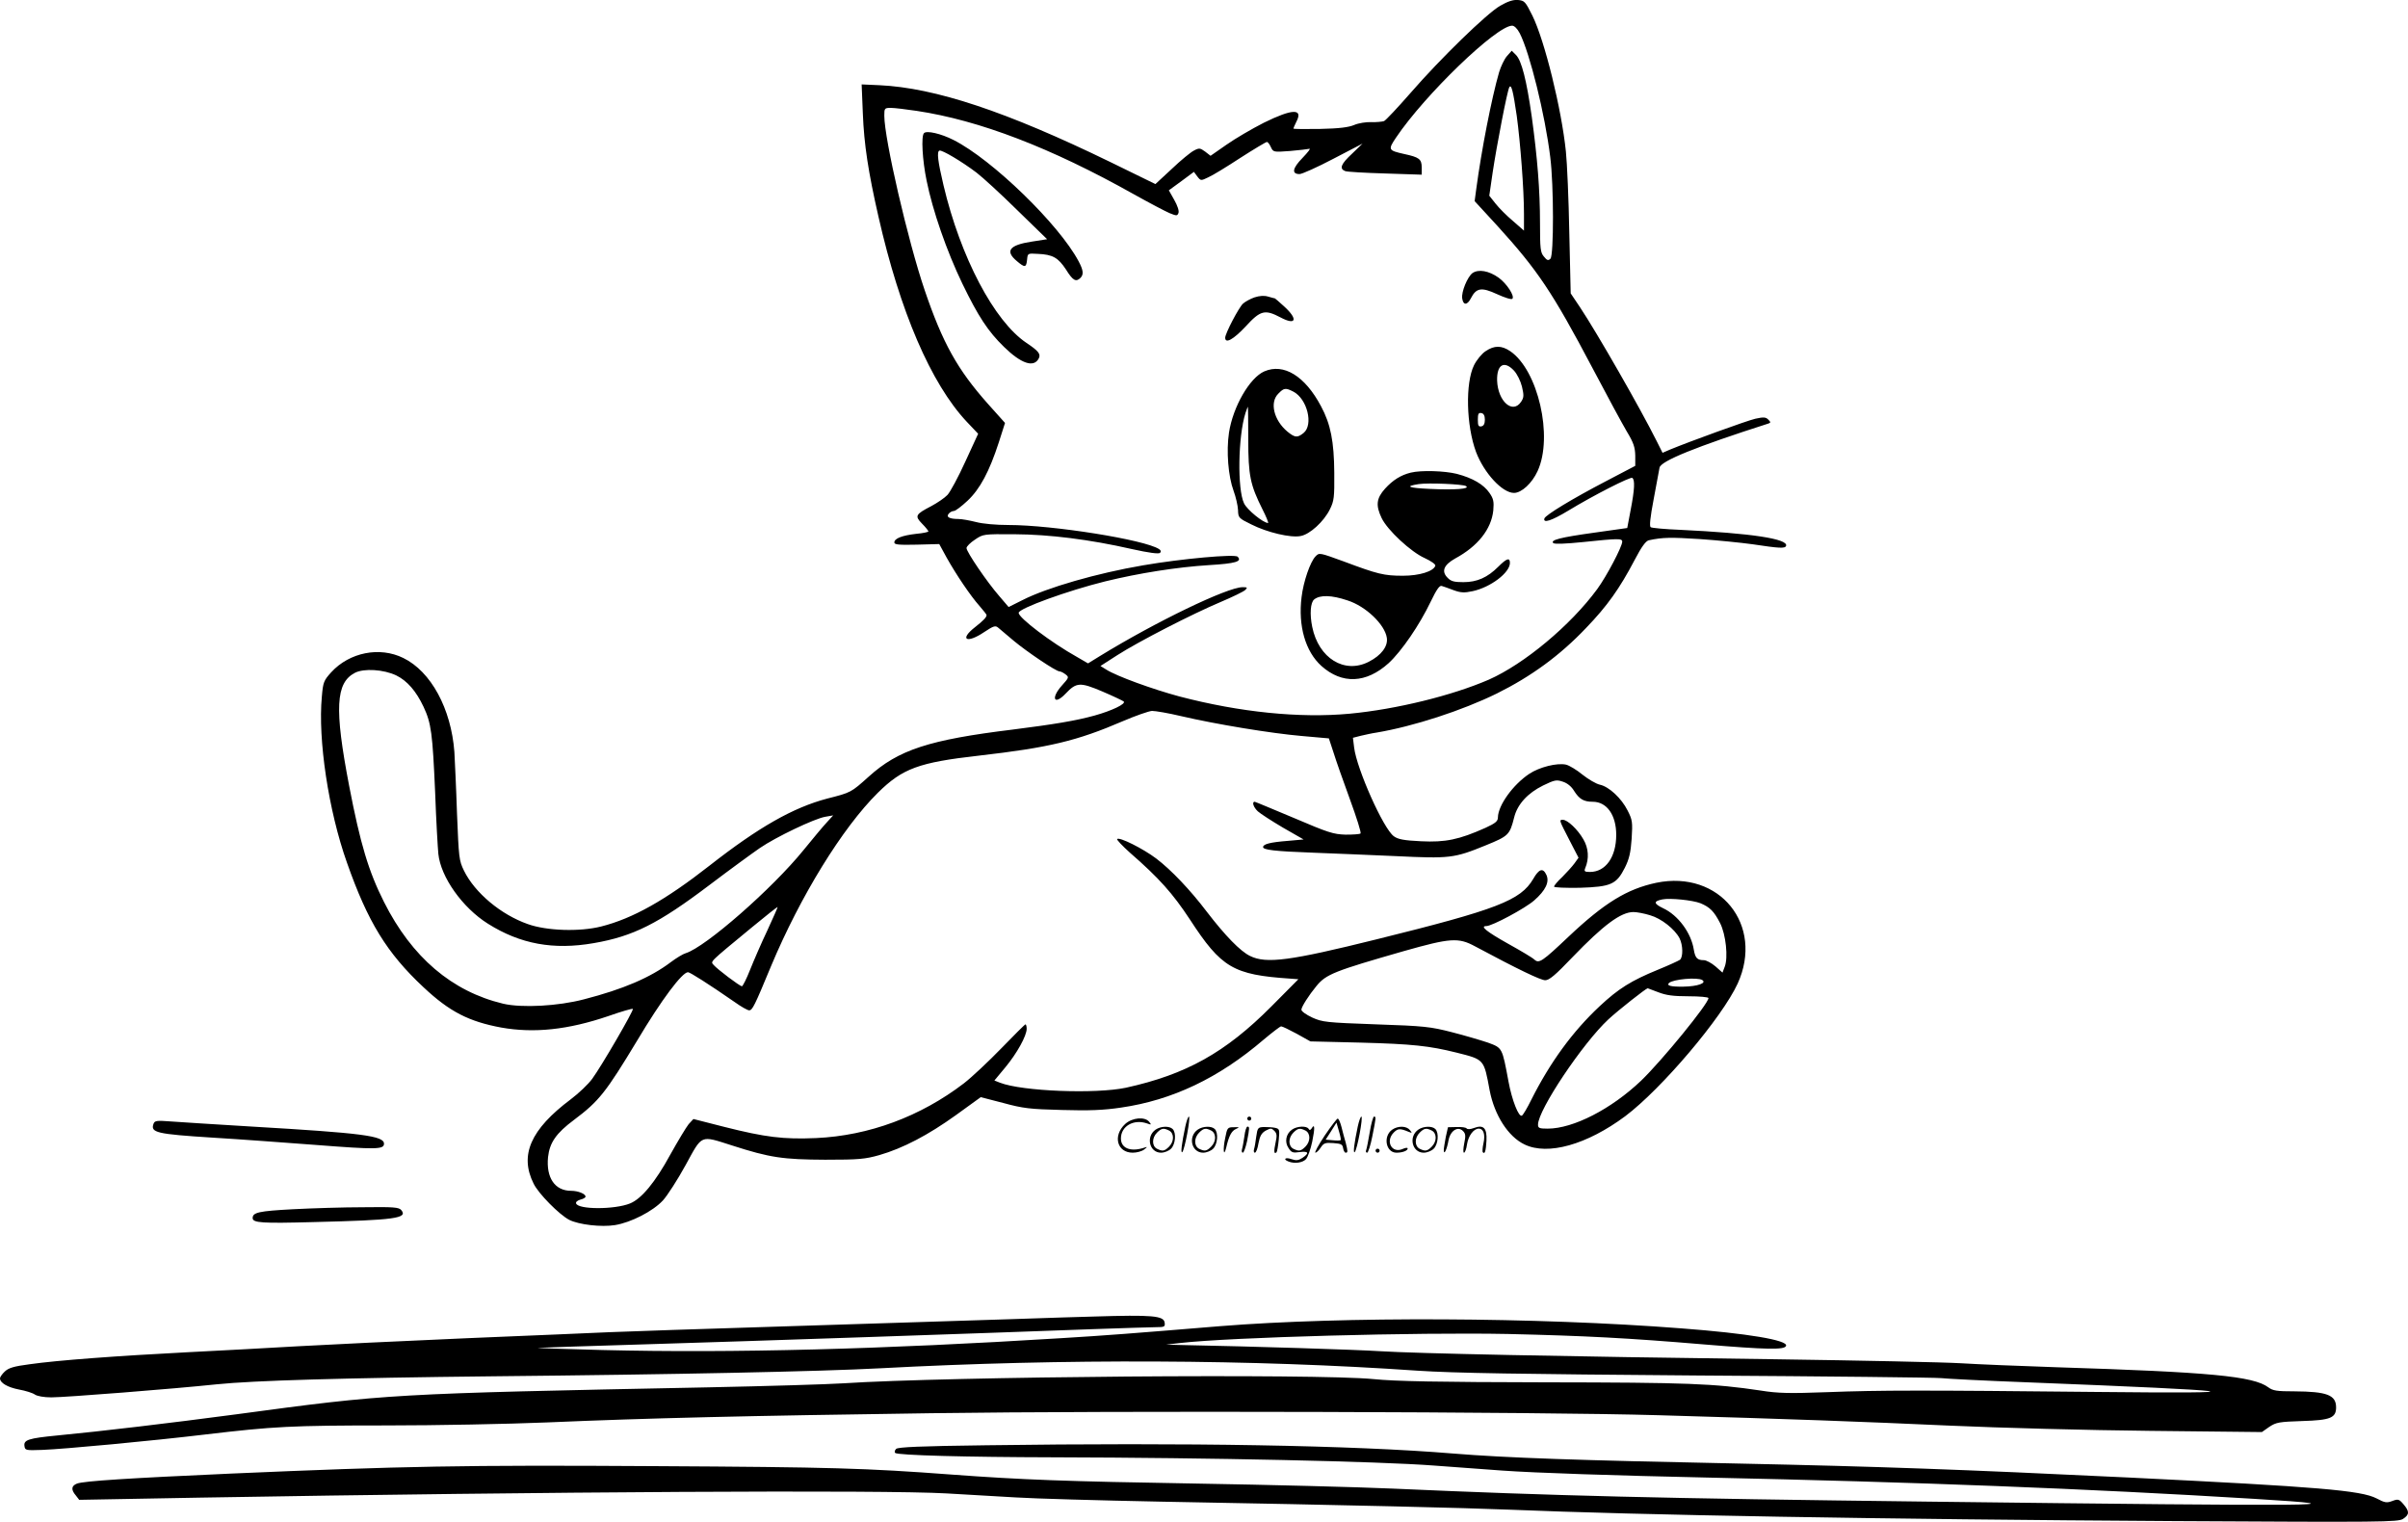 <?xml version="1.0" encoding="UTF-8"?>
<svg xmlns="http://www.w3.org/2000/svg" version="1.0" viewBox="0 0 1200.863 758.816" preserveAspectRatio="xMidYMid meet">
  <g transform="translate(-0,759.791) scale(0.1,-0.1)" fill="#000000" stroke="none">
    <path d="M7481 7569 c-67 -39 -296 -261 -448 -436 -63 -72 -122 -135 -131 -139 -10 -3 -38 -6 -63 -5 -26 1 -64 -5 -85 -14 -28 -12 -75 -18 -171 -20 -73 -1 -133 -1 -133 2 0 2 7 17 15 34 35 67 -20 65 -162 -5 -59 -30 -143 -79 -187 -110 l-79 -55 -27 21 c-25 18 -30 19 -56 5 -16 -8 -66 -49 -110 -91 l-82 -76 -223 109 c-522 254 -876 371 -1153 384 l-89 4 6 -146 c6 -153 27 -291 78 -514 107 -471 261 -831 440 -1022 l57 -60 -64 -139 c-35 -77 -75 -151 -89 -166 -14 -15 -51 -40 -81 -56 -79 -41 -83 -49 -46 -87 18 -18 32 -36 32 -39 0 -3 -27 -9 -61 -12 -70 -8 -109 -23 -109 -43 0 -11 22 -13 112 -11 l112 3 36 -66 c48 -86 121 -194 165 -243 19 -22 35 -42 35 -45 0 -11 -15 -27 -57 -60 -81 -63 -42 -84 45 -25 47 31 56 34 70 22 9 -8 44 -37 77 -65 66 -55 211 -153 229 -153 6 0 20 -7 30 -15 18 -14 17 -16 -18 -55 -57 -63 -40 -102 18 -41 54 57 72 58 183 11 54 -23 102 -46 107 -50 12 -12 -59 -46 -145 -70 -94 -26 -203 -44 -408 -70 -418 -51 -571 -101 -719 -235 -88 -79 -88 -79 -206 -109 -171 -45 -343 -143 -587 -334 -221 -173 -383 -264 -541 -304 -107 -27 -271 -22 -366 12 -134 47 -264 156 -318 266 -25 51 -26 64 -35 286 -4 128 -11 266 -13 306 -16 216 -117 402 -255 469 -118 58 -268 28 -359 -71 -37 -41 -41 -49 -47 -122 -20 -213 33 -568 125 -827 104 -296 199 -451 382 -622 130 -122 226 -171 388 -201 164 -29 333 -11 533 57 65 23 121 39 123 36 6 -6 -156 -285 -203 -349 -19 -26 -67 -72 -107 -102 -200 -150 -256 -278 -185 -420 24 -50 128 -155 178 -181 48 -24 160 -37 228 -26 80 13 189 69 239 123 22 24 73 103 113 176 85 155 71 149 232 98 189 -61 254 -70 464 -71 169 0 199 3 270 23 118 34 244 100 383 200 l123 89 112 -29 c99 -27 133 -31 293 -35 137 -4 208 -1 295 12 255 37 487 147 711 339 43 36 82 66 87 66 6 0 41 -17 78 -37 l68 -38 250 -6 c258 -7 343 -16 479 -50 139 -35 136 -32 165 -189 24 -123 92 -230 174 -269 116 -56 311 -1 502 141 182 137 483 492 561 662 132 291 -90 567 -406 502 -146 -31 -259 -100 -439 -270 -130 -123 -146 -134 -169 -113 -9 9 -68 44 -131 79 -107 60 -142 88 -109 88 29 0 195 89 239 128 57 50 77 92 61 127 -17 37 -37 31 -66 -20 -63 -107 -179 -152 -781 -301 -431 -107 -550 -123 -631 -83 -48 23 -124 101 -216 221 -82 108 -177 208 -252 265 -65 49 -184 109 -195 97 -3 -3 26 -34 64 -68 146 -127 214 -204 299 -333 157 -241 216 -276 501 -295 l40 -3 -135 -136 c-229 -230 -425 -339 -725 -405 -151 -32 -518 -18 -628 25 l-28 11 54 65 c59 71 107 158 107 193 0 12 -3 22 -6 22 -3 0 -57 -54 -120 -119 -63 -65 -147 -144 -187 -175 -217 -166 -474 -261 -737 -273 -164 -7 -253 4 -459 56 l-153 39 -24 -26 c-12 -15 -53 -83 -91 -151 -75 -138 -144 -221 -201 -244 -76 -31 -259 -31 -269 0 -3 7 7 15 21 19 14 3 26 10 26 15 0 14 -37 29 -72 29 -81 0 -125 65 -115 168 8 72 40 119 130 186 124 93 158 136 315 396 121 203 224 340 253 340 10 0 103 -59 233 -149 32 -23 64 -41 72 -41 16 0 27 22 109 220 146 349 356 690 533 865 123 121 203 151 504 185 349 40 488 73 718 172 63 27 129 50 145 51 17 0 82 -11 145 -26 176 -41 450 -86 601 -99 l136 -12 23 -70 c12 -39 49 -144 82 -234 33 -90 57 -166 53 -170 -4 -4 -37 -6 -75 -6 -61 2 -86 10 -257 83 -105 44 -193 81 -196 81 -15 0 -6 -28 16 -48 12 -11 69 -48 125 -81 l103 -59 -78 -7 c-89 -7 -122 -16 -124 -30 -3 -15 58 -22 251 -29 96 -4 281 -11 410 -17 270 -13 291 -11 450 54 113 46 119 52 141 139 16 65 67 121 144 159 58 28 67 30 99 19 22 -7 43 -24 56 -46 26 -41 48 -54 93 -54 70 0 117 -66 117 -165 0 -111 -53 -185 -131 -185 -26 0 -30 3 -24 18 21 49 17 101 -9 145 -28 49 -79 97 -102 97 -20 0 -19 -1 32 -100 l46 -89 -20 -28 c-11 -15 -39 -46 -61 -68 -23 -21 -41 -43 -41 -48 0 -5 56 -7 128 -6 156 5 183 17 225 100 22 44 29 75 34 145 5 82 4 93 -20 140 -31 62 -93 119 -138 129 -19 4 -58 27 -87 50 -29 24 -66 46 -82 50 -45 10 -133 -12 -184 -46 -81 -54 -155 -157 -156 -217 0 -19 -12 -29 -62 -52 -132 -59 -200 -73 -321 -67 -86 4 -116 10 -136 25 -52 37 -185 336 -198 442 l-6 49 39 10 c22 5 57 13 79 16 184 31 427 110 600 195 171 85 314 189 445 327 105 109 167 196 242 339 35 67 56 95 71 98 70 15 110 15 253 6 88 -6 206 -18 264 -26 133 -20 162 -22 167 -8 12 35 -173 63 -528 80 -75 3 -141 9 -147 13 -7 4 -3 47 15 141 14 74 27 144 29 156 6 33 181 104 543 220 12 4 12 7 -1 20 -12 12 -23 13 -64 4 -43 -10 -324 -112 -426 -154 l-37 -16 -29 58 c-83 166 -297 539 -382 667 l-47 70 -7 303 c-3 166 -11 348 -17 405 -22 213 -106 553 -167 677 -35 70 -39 75 -72 78 -24 2 -51 -7 -89 -29z m98 -137 c50 -98 126 -405 152 -617 18 -141 18 -490 1 -507 -11 -11 -17 -9 -33 11 -17 20 -19 40 -19 165 0 167 -13 326 -41 531 -26 184 -51 281 -79 309 l-21 21 -24 -27 c-13 -15 -30 -51 -39 -80 -38 -132 -88 -389 -114 -583 l-8 -60 114 -124 c200 -220 274 -330 473 -707 72 -137 149 -279 172 -318 34 -56 41 -79 42 -120 l0 -51 -145 -76 c-169 -88 -302 -169 -308 -186 -8 -26 35 -12 118 38 130 79 310 170 320 164 14 -9 12 -57 -8 -160 l-17 -90 -163 -23 c-173 -24 -221 -37 -206 -52 6 -6 61 -4 149 5 173 18 195 19 195 2 0 -25 -78 -173 -125 -237 -133 -181 -364 -373 -540 -451 -182 -79 -461 -148 -695 -170 -248 -23 -546 7 -848 86 -134 36 -313 101 -365 134 l-29 18 84 54 c106 68 375 206 515 265 59 25 115 52 123 60 12 12 11 14 -13 14 -76 0 -434 -173 -711 -343 l-60 -37 -55 32 c-129 72 -291 195 -291 220 0 22 246 111 432 157 168 41 357 71 517 81 133 8 167 18 143 42 -14 14 -280 -10 -471 -43 -229 -39 -480 -111 -603 -174 l-68 -34 -47 55 c-61 70 -163 220 -163 239 0 8 19 27 42 42 41 28 43 28 197 27 175 -1 375 -26 586 -74 85 -19 133 -25 140 -19 6 6 5 13 -5 19 -72 47 -531 120 -750 120 -62 0 -130 6 -163 15 -32 8 -71 15 -87 15 -45 0 -63 10 -49 26 6 8 18 14 26 14 8 0 38 23 68 51 62 58 109 146 156 291 l31 97 -86 96 c-151 170 -225 302 -315 567 -83 244 -201 754 -201 869 0 37 1 39 33 39 17 0 76 -7 129 -15 312 -47 668 -183 1083 -416 77 -43 157 -85 178 -94 35 -14 38 -14 44 1 4 10 -5 37 -21 65 l-27 48 63 46 62 46 17 -23 c17 -22 18 -22 55 -4 21 9 93 53 160 97 67 43 127 79 132 79 5 0 14 -12 20 -26 12 -25 13 -25 95 -19 45 4 89 9 97 11 8 3 -7 -17 -34 -45 -51 -52 -56 -81 -15 -81 12 0 88 34 168 76 l146 76 -52 -50 c-56 -52 -65 -75 -35 -87 9 -4 99 -9 200 -12 l182 -6 0 36 c0 42 -13 51 -87 67 -80 18 -82 21 -41 82 144 214 501 558 579 558 11 0 26 -15 38 -38z m-15 -412 c18 -133 36 -367 36 -488 l0 -84 -55 48 c-31 26 -70 65 -87 87 l-31 39 17 117 c20 133 73 409 83 424 10 17 19 -19 37 -143z m-5588 -2790 c55 -27 99 -78 136 -156 39 -83 45 -133 58 -427 5 -139 13 -277 16 -307 12 -116 120 -268 247 -348 162 -102 327 -132 528 -97 197 34 322 97 576 289 103 78 217 161 252 185 80 55 273 147 326 156 l40 7 -31 -34 c-17 -18 -69 -80 -116 -138 -157 -194 -490 -485 -588 -515 -14 -4 -47 -24 -75 -45 -102 -77 -238 -135 -432 -185 -129 -34 -310 -44 -404 -22 -255 61 -455 231 -594 507 -77 153 -118 289 -174 580 -74 386 -67 513 29 563 45 23 143 17 206 -13z m6504 -1136 c48 -20 68 -41 98 -99 29 -57 41 -172 23 -218 l-11 -29 -35 31 c-20 17 -46 31 -58 31 -33 0 -43 11 -50 52 -13 84 -78 172 -153 207 -48 23 -49 35 -4 44 39 8 152 -4 190 -19z m-4653 -135 c-30 -63 -68 -151 -86 -196 -18 -46 -37 -83 -41 -83 -11 0 -123 85 -141 106 -16 19 -27 8 191 188 69 57 126 102 128 101 1 -1 -22 -53 -51 -116z m4402 75 c56 -16 123 -69 147 -115 17 -34 18 -93 2 -107 -7 -5 -57 -28 -111 -50 -132 -54 -196 -94 -289 -181 -136 -127 -248 -281 -342 -468 -19 -39 -40 -74 -46 -78 -16 -10 -50 77 -67 169 -32 171 -30 168 -103 195 -36 12 -117 36 -180 52 -105 27 -137 31 -378 39 -249 9 -267 11 -318 34 -30 14 -54 31 -54 39 0 14 37 72 75 118 48 59 90 75 435 174 233 66 273 69 356 24 213 -114 327 -169 350 -169 20 0 50 25 135 114 155 161 242 226 305 226 17 0 54 -7 83 -16z m260 -323 c24 -15 -23 -32 -94 -33 -63 -1 -85 5 -72 18 19 19 142 30 166 15z m-219 -61 c39 -15 74 -20 150 -20 55 0 100 -4 100 -9 0 -28 -232 -312 -336 -412 -148 -141 -338 -239 -466 -239 -42 0 -48 3 -48 20 0 73 223 406 351 525 51 47 187 154 196 155 1 0 25 -9 53 -20z M4608 6934 c-15 -14 -8 -136 13 -237 30 -149 100 -351 178 -513 80 -165 128 -238 208 -316 85 -83 148 -105 173 -58 12 22 -1 38 -61 78 -161 108 -329 427 -414 787 -28 119 -34 167 -20 172 13 4 111 -54 185 -110 30 -23 122 -107 203 -187 l149 -145 -77 -12 c-112 -17 -134 -47 -74 -97 40 -34 47 -33 51 7 3 32 3 32 53 29 75 -3 102 -19 141 -78 34 -55 50 -64 72 -42 17 17 15 38 -9 83 -97 183 -430 507 -624 605 -63 32 -134 48 -147 34z M7343 6236 c-25 -19 -56 -94 -51 -126 5 -35 25 -35 43 0 27 53 53 57 131 21 37 -17 71 -28 76 -23 13 13 -27 75 -68 105 -49 35 -101 44 -131 23z M6256 6115 c-20 -7 -46 -21 -57 -31 -21 -19 -89 -149 -89 -170 0 -32 41 -9 102 56 74 81 96 86 174 45 77 -41 89 -10 19 54 -24 22 -46 41 -47 41 -2 0 -17 4 -34 9 -20 6 -43 4 -68 -4z M7409 5847 c-19 -12 -45 -44 -58 -70 -44 -89 -39 -301 10 -433 40 -105 131 -204 189 -204 38 0 90 48 118 109 79 172 2 504 -137 598 -43 29 -79 29 -122 0z m141 -97 c16 -17 33 -52 40 -80 10 -43 10 -54 -4 -75 -42 -64 -116 1 -120 105 -2 80 35 102 84 50z m-145 -245 c0 -20 -6 -31 -17 -33 -15 -3 -18 4 -18 33 0 29 3 36 18 33 11 -2 17 -13 17 -33z M6305 5746 c-73 -32 -156 -176 -176 -305 -14 -93 -4 -218 23 -291 11 -30 21 -73 22 -95 1 -39 3 -41 66 -72 79 -40 197 -68 246 -58 46 8 116 72 146 133 21 42 23 60 22 182 -1 156 -18 243 -66 332 -80 151 -186 216 -283 174z m145 -101 c69 -36 101 -165 51 -206 -31 -25 -43 -24 -81 7 -68 57 -89 146 -45 189 28 29 36 30 75 10z m-225 -237 c0 -182 10 -228 71 -350 19 -37 31 -68 28 -68 -24 0 -105 66 -120 98 -34 70 -30 333 7 450 6 17 11 32 12 32 1 0 2 -73 2 -162z M7035 5241 c-49 -12 -89 -37 -128 -80 -43 -48 -47 -83 -17 -146 29 -61 147 -170 215 -200 32 -15 55 -31 53 -38 -9 -28 -79 -50 -162 -50 -94 0 -126 8 -294 71 -121 44 -123 45 -141 26 -27 -27 -61 -127 -70 -203 -18 -144 19 -272 99 -344 103 -92 223 -87 335 14 65 60 154 190 210 307 29 60 44 82 55 78 8 -2 35 -12 59 -21 36 -13 53 -14 95 -5 89 19 186 92 186 141 0 28 -16 23 -58 -19 -54 -54 -106 -77 -174 -77 -46 0 -62 4 -79 22 -32 32 -19 64 38 96 113 61 180 146 190 239 4 45 1 59 -19 88 -29 42 -83 74 -163 95 -61 15 -177 19 -230 6z m276 -67 c22 -14 -52 -20 -181 -14 -108 5 -126 13 -55 24 48 7 220 0 236 -10z m-591 -570 c91 -29 186 -120 196 -186 7 -42 -27 -88 -90 -120 -121 -62 -250 17 -282 174 -13 63 -9 122 10 137 29 23 86 22 166 -5z M5911 1980 c-18 -85 -24 -135 -15 -127 12 11 43 177 33 177 -4 0 -12 -22 -18 -50z M6220 2020 c0 -5 5 -10 10 -10 6 0 10 5 10 10 0 6 -4 10 -10 10 -5 0 -10 -4 -10 -10z M6771 1980 c-18 -85 -24 -135 -15 -127 12 11 43 177 33 177 -4 0 -12 -22 -18 -50z M6831 1953 c-7 -42 -15 -82 -18 -90 -3 -7 -1 -13 5 -13 5 0 17 37 26 83 19 95 19 97 8 97 -4 0 -14 -34 -21 -77z M5611 1993 c-63 -59 -40 -143 38 -143 20 0 46 7 57 16 18 14 18 15 -6 7 -64 -19 -110 0 -110 48 0 61 63 98 130 75 22 -8 23 -7 11 8 -22 27 -85 21 -120 -11z M6606 1935 c-31 -47 -52 -85 -46 -85 5 0 17 11 26 25 15 23 23 26 63 23 39 -3 46 -6 49 -25 2 -13 8 -23 13 -23 11 0 11 6 0 50 -6 19 -15 54 -21 78 -6 23 -14 42 -19 42 -4 0 -33 -38 -65 -85z m80 -22 c-2 -3 -20 -3 -40 -1 l-35 3 27 42 27 43 12 -42 c7 -23 11 -43 9 -45z M766 1995 c-17 -45 13 -52 296 -70 134 -8 363 -25 509 -36 308 -24 344 -23 344 6 0 39 -109 53 -655 85 -184 11 -369 23 -411 26 -66 5 -77 4 -83 -11z M5763 1965 c-50 -35 -31 -115 27 -115 17 0 39 9 50 20 22 22 27 79 8 98 -16 16 -59 15 -85 -3z m68 -5 c25 -14 25 -54 -1 -80 -23 -23 -33 -24 -61 -10 -25 14 -25 54 1 80 23 23 33 24 61 10z M5973 1965 c-50 -35 -31 -115 27 -115 17 0 39 9 50 20 22 22 27 79 8 98 -16 16 -59 15 -85 -3z m68 -5 c25 -14 25 -54 -1 -80 -23 -23 -33 -24 -61 -10 -25 14 -25 54 1 80 23 23 33 24 61 10z M6110 1923 c-12 -56 -8 -100 5 -48 13 57 26 83 48 93 20 9 19 10 -10 9 -31 0 -33 -2 -43 -54z M6206 1933 c-4 -27 -9 -56 -12 -65 -3 -10 -1 -18 4 -18 5 0 14 26 21 57 13 68 13 73 2 73 -5 0 -12 -21 -15 -47z M6265 1931 c-3 -25 -8 -54 -11 -63 -3 -10 -1 -18 4 -18 6 0 14 21 18 47 7 36 15 51 36 63 25 13 29 13 43 -1 13 -13 14 -24 6 -60 -9 -41 -8 -59 5 -47 3 3 8 31 11 61 5 53 4 56 -18 61 -13 3 -38 4 -56 4 -29 -1 -32 -4 -38 -47z M6443 1965 c-30 -21 -38 -62 -17 -92 14 -22 21 -25 55 -20 45 6 50 -5 14 -29 -20 -13 -31 -14 -55 -6 -30 11 -44 -1 -14 -12 30 -12 71 -6 87 12 9 10 23 49 31 87 14 68 13 93 -3 66 -6 -9 -11 -10 -15 -2 -10 16 -58 14 -83 -4z m68 -5 c25 -14 25 -54 -1 -80 -23 -23 -33 -24 -61 -10 -25 14 -25 54 1 80 23 23 33 24 61 10z M6943 1965 c-47 -33 -32 -115 21 -115 31 0 56 10 56 21 0 5 -11 4 -24 -2 -55 -25 -89 38 -45 82 20 20 31 21 74 3 18 -7 18 -6 6 9 -17 21 -59 22 -88 2z M7073 1965 c-50 -35 -31 -115 27 -115 17 0 39 9 50 20 22 22 27 79 8 98 -16 16 -59 15 -85 -3z m68 -5 c25 -14 25 -54 -1 -80 -23 -23 -33 -24 -61 -10 -25 14 -25 54 1 80 23 23 33 24 61 10z M7210 1928 c-5 -27 -10 -57 -10 -66 1 -27 16 5 24 51 9 47 47 71 72 45 13 -13 14 -24 6 -62 -5 -25 -6 -46 -1 -46 5 0 12 19 15 42 7 43 33 78 59 78 23 0 33 -29 23 -73 -5 -22 -6 -42 -3 -45 10 -11 15 6 18 58 3 64 -15 81 -63 63 -18 -7 -32 -7 -36 -2 -3 5 -25 8 -49 7 l-44 -1 -11 -49z M6860 1860 c0 -5 5 -10 10 -10 6 0 10 5 10 10 0 6 -4 10 -10 10 -5 0 -10 -4 -10 -10z M1460 1568 c-170 -9 -200 -16 -200 -44 0 -24 46 -27 303 -20 410 10 472 19 438 60 -12 14 -39 16 -190 14 -97 0 -255 -5 -351 -10z M5455 1033 c-49 -1 -234 -7 -410 -13 -176 -6 -671 -21 -1100 -35 -429 -13 -836 -27 -905 -30 -69 -3 -388 -17 -710 -30 -322 -14 -700 -32 -840 -40 -140 -8 -390 -22 -555 -30 -348 -18 -649 -40 -788 -60 -77 -10 -104 -18 -123 -36 -13 -12 -24 -28 -24 -34 0 -23 38 -45 95 -56 33 -6 68 -17 79 -25 12 -8 45 -14 82 -14 70 0 605 42 824 65 183 19 634 32 1375 40 913 9 1636 24 1935 40 917 49 1855 45 2680 -12 181 -12 503 -17 1400 -24 641 -4 1185 -10 1210 -13 25 -3 218 -13 430 -21 1094 -43 1199 -57 345 -48 -857 9 -1080 9 -1340 -1 -191 -7 -248 -6 -335 8 -235 35 -360 40 -1075 41 -530 1 -747 5 -855 16 -286 28 -2126 13 -2645 -21 -77 -5 -378 -14 -670 -20 -1594 -32 -1595 -32 -2360 -135 -332 -44 -669 -84 -889 -105 -144 -14 -169 -22 -164 -53 3 -21 6 -22 88 -19 110 4 548 45 815 77 339 40 427 45 902 45 249 0 609 7 800 15 514 22 992 33 1918 46 913 13 3043 7 3625 -10 662 -19 1014 -32 1455 -52 242 -11 691 -23 997 -26 l558 -6 37 26 c35 23 49 25 165 29 140 4 168 16 168 68 0 62 -46 79 -208 80 -88 0 -107 3 -130 20 -75 56 -294 76 -1052 100 -184 6 -400 15 -480 20 -80 5 -498 14 -930 20 -1082 14 -1787 29 -1965 40 -122 8 -638 24 -995 31 l-75 2 70 8 c255 29 1183 54 1635 45 385 -9 597 -20 977 -52 314 -26 404 -28 410 -7 10 28 -191 62 -522 87 -723 56 -1688 60 -2300 11 -449 -37 -565 -46 -795 -60 -884 -55 -1634 -75 -2285 -59 -198 5 -342 10 -320 11 22 1 270 10 550 18 502 15 1679 55 2212 75 150 5 293 10 319 10 41 0 45 2 42 23 -5 34 -61 39 -353 30z M4913 391 c-322 -4 -435 -9 -444 -18 -7 -7 -9 -16 -5 -20 11 -12 355 -21 791 -22 786 -2 1618 -20 1895 -41 146 -11 299 -22 340 -25 169 -12 563 -25 1025 -35 1032 -22 1892 -55 2725 -106 594 -36 351 -38 -1625 -14 -1335 16 -1865 29 -2670 65 -181 8 -620 19 -975 25 -660 11 -874 19 -1225 45 -430 32 -591 37 -1480 42 -953 6 -1255 0 -2110 -37 -515 -23 -736 -37 -771 -50 -28 -11 -31 -30 -6 -59 l17 -22 605 11 c1740 30 3409 39 3720 21 96 -6 252 -15 345 -20 94 -6 418 -15 720 -21 990 -18 1516 -31 1740 -40 647 -27 1850 -48 3317 -57 1037 -6 1118 -5 1142 11 32 21 33 37 2 73 -22 26 -27 27 -56 16 -27 -10 -37 -9 -78 13 -77 40 -292 58 -1232 104 -855 41 -1246 55 -1955 70 -795 16 -1151 28 -1420 50 -498 41 -1320 55 -2332 41z"></path>
  </g>
</svg>
